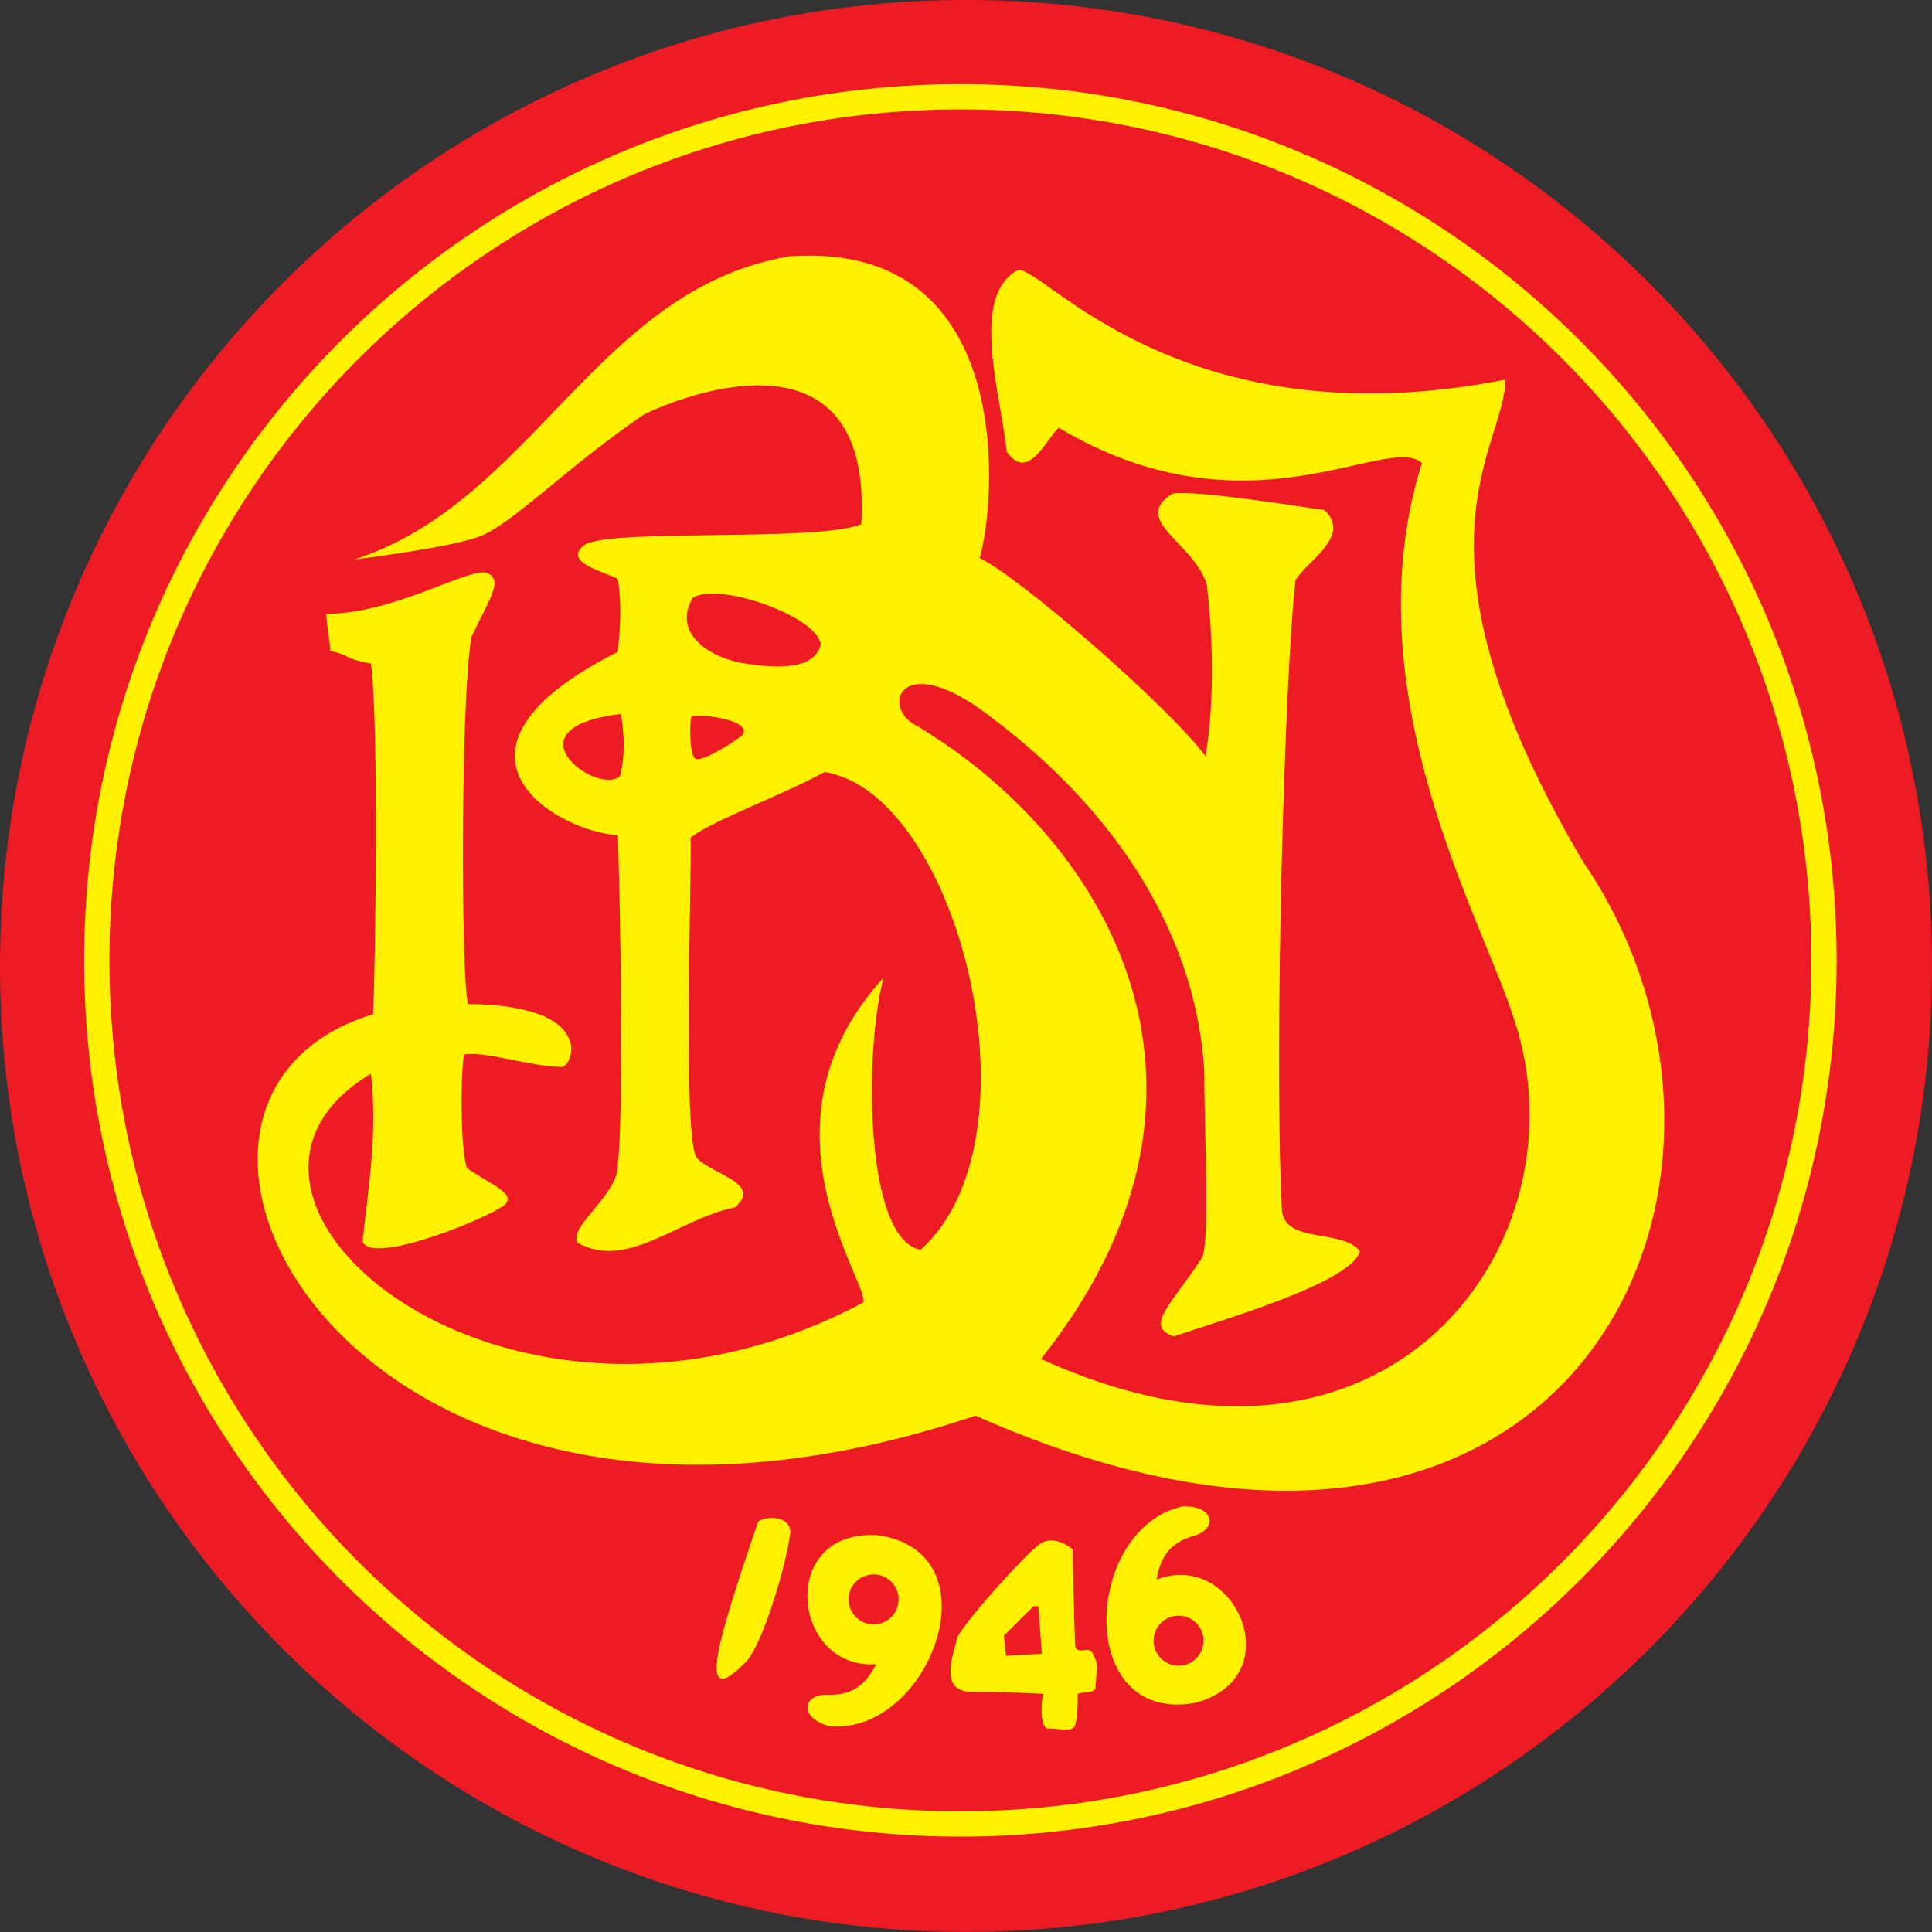 <svg xmlns:xlink="http://www.w3.org/1999/xlink" xmlns="http://www.w3.org/2000/svg" xmlns:svg="http://www.w3.org/2000/svg" version="1.1" id="Layer_1" x="0px" y="0px" width="1500" height="1500" viewBox="0 0 534.731 534.731" enable-background="new 0 0 841.89 595.28" xml:space="preserve"><rect x="0" y="0" width="534.731" height="534.731" fill="#333333" stroke="none"/><SCRIPT xmlns="" id="allow-copy_script"/><defs id="defs18117"/>
<g id="g18112" transform="matrix(1,0,0,1,-139.509,-36.669)">
	<path fill="#ed1c24" d="m 406.874,571.372 c 147.667,0 267.366,-119.699 267.366,-267.346 0,-147.665 -119.699,-267.359 -267.366,-267.359 -147.651,0 -267.365,119.694 -267.365,267.359 0,147.647 119.714,267.346 267.365,267.346" id="path18098"/>
	<path fill="none" stroke="#fff200" stroke-width="7" d="m 405.335,541.495 c 132.028,0 239.014,-107.013 239.014,-239.035 0,-131.988 -106.985,-239.008 -239.014,-239.008 -132.014,0 -239.041,107.02 -239.041,239.008 0,132.022 107.027,239.035 239.041,239.035 z" id="path18100"/>
	<path fill="#fff200" d="m 366.671,215.017 c -1.565,6.595 -10.621,6.96 -21.128,5.267 -10.506,-1.694 -19.846,-8.825 -14.303,-18.101 6.709,-4.677 34.442,4.964 35.431,12.834 m -55.572,36.489 c -6.132,5.542 -32.121,-13.424 0.283,-17.208 0.295,2.38 1.692,9.615 -0.283,17.208 m 19.858,-16.631 c 4.08,-0.578 16.934,1.328 14.008,5.26 -2.643,2.149 -11.674,7.876 -13.148,6.42 -1.463,-1.455 -1.579,-10.012 -0.86,-11.68 m 246.506,39.986 C 526.407,187.994 555.835,161.37 556.193,141.743 464.767,159.702 426.834,108.466 420.972,111.545 c -12.969,7.435 -4.555,34.059 -2.809,50.178 5.951,8.487 10.851,-3.509 14.38,-6.657 52.544,31.353 91.067,1.141 100.509,9.793 -19.961,63.597 17.266,127.083 25.58,154.145 20.319,60.947 -34.137,138.02 -131.002,93.786 58.316,-73.127 19.961,-142.47 -34.072,-175.059 -10.416,-4.901 -5.248,-20.666 17.088,-4.901 34.521,24.854 59.713,59.542 62.165,100.277 0,17.069 1.743,49.036 -0.859,52.103 -8.351,12.61 -15.778,18.575 -7.544,21.359 12.252,-4.285 49.057,-14.7 51.492,-23.553 -4.913,-6.567 -21.641,-1.667 -21.641,-12.257 -2.18,-44.662 0.834,-148.441 3.823,-173.463 2.744,-5.113 15.727,-12.11 8.006,-19.467 -5.595,-0.699 -35.381,-5.6 -42.025,-4.549 -11.828,7.357 5.951,13.572 9.453,25.208 1.501,12.629 2.374,31.187 -0.345,47.478 -9.981,-13.573 -51.853,-49.92 -62.525,-54.835 4.375,-14.354 11.031,-87.918 -52.544,-83.531 -53.417,8.923 -70.94,67.785 -120.419,83.903 0,0 25.208,-3.046 34.213,-6.215 9.018,-3.162 24.374,-19.313 46.026,-34.021 20.538,-9.524 62.937,-20.017 59.973,30.474 -11.52,5.042 -70.709,1.078 -76.726,5.85 -6.003,4.752 5.67,7.325 9.353,9.339 1.154,7.575 0.576,13.828 0,20.134 -54.303,27.445 -17.524,49.625 0,50.799 0.576,17.157 1.73,74.045 0,91.074 0.27,8.452 -13.893,17.164 -11.097,21.725 13.648,7.747 27.979,-6.729 43.488,-9.813 7.876,-6.658 -6.492,-9.153 -10.508,-13.676 -4.016,-4.49 -1.449,-76.764 -1.744,-88.616 4.682,-4.202 25.978,-12.085 37.061,-18.204 37.101,5.831 61.022,101.567 26.567,132.228 -15.767,-2.932 -15.47,-56.227 -10.225,-75.309 -36.779,40.273 -4.669,83.19 -5.542,89.85 -97.66,52.19 -193.82,-28.845 -136.325,-63.29 1.861,17.513 -0.885,32.103 -2.334,46.466 2.631,6.944 36.791,-7.346 39.536,-10.354 2.758,-3.009 -4.118,-5.451 -10.634,-9.954 -1.745,-4.547 -1.873,-24.412 -0.872,-31.423 5.259,-1.161 19.061,3.387 26.555,3.387 1.821,0.712 4.387,-3.97 2.539,-7.762 -3.527,-8.832 -21.397,-9.615 -27.94,-9.615 -2.026,-8.183 -2.026,-85.255 0.949,-101.598 5.004,-10.68 8.902,-15.682 4.4,-17.678 -4.503,-2.013 -25.515,11.258 -44.552,11.258 0,3.258 1.026,7.261 1.026,10.255 6.375,1.425 3.155,2.015 11.327,3.509 2.18,17.011 1.193,84.058 0.578,97.077 -79.47,24.028 -5.901,169.141 166.741,111.094 165.639,73.555 228.676,-65.055 167.947,-153.633" id="path18102"/>
	<path fill="#fff200" d="m 349.339,457.888 c 1.156,-1.456 8.929,-2.27 8.929,2.983 -1.038,8.119 -6.888,28.851 -11.84,35.257 -6.428,6.779 -9.75,7.607 -8.184,-1.751 1.565,-9.339 11.095,-36.489 11.095,-36.489" id="path18104"/>
	<path fill="#fff200" d="m 388.221,479.355 c 0,3.823 -3.077,6.907 -6.926,6.907 -3.822,0 -6.928,-3.084 -6.928,-6.907 0,-3.836 3.105,-6.928 6.928,-6.928 3.849,10e-4 6.926,3.093 6.926,6.928 m -5.9,-17.786 c -27.734,-1.629 -23.694,37.306 -0.309,35.727 -3.079,5.951 -6.694,8.46 -12.891,8.46 -7.583,-0.578 -8.698,6.439 0,8.709 27.798,2.4 46.592,-48.342 13.2,-52.896" id="path18106"/>
	<path fill="#fff200" d="m 459.111,492.844 c -1.154,-3.622 0.871,-7.529 4.514,-8.672 3.644,-1.153 7.518,0.878 8.674,4.521 1.154,3.65 -0.859,7.524 -4.516,8.686 -3.643,1.142 -7.518,-0.885 -8.672,-4.535 m 10.955,15.183 c 26.938,-6.774 11.416,-42.706 -10.443,-34.162 1.156,-6.593 3.851,-10.078 9.75,-11.956 7.414,-1.72 6.362,-8.735 -2.617,-8.287 -27.223,6.067 -29.889,60.107 3.31,54.405" id="path18108"/>
	<path fill="#fff200" d="m 427.862,494.377 -9.905,0.584 -0.614,-5.548 8.184,-8.172 h 1.386 m 15.072,13.136 c -1.143,-2.496 -3.913,0.584 -4.901,-1.981 -0.345,-9.352 -0.691,-26.914 -0.691,-26.914 -1.475,-1.225 -5.606,-3.912 -9.12,-1.456 -3.491,2.457 -18.962,19.255 -22.759,25.683 -1.18,4.979 -5.259,15.182 3.797,15.182 9.032,0 19.845,0.59 19.845,0.59 0,0 -1.346,8.172 1.168,9.628 2.515,-0.295 7.069,1.347 7.761,-0.987 0.707,-2.336 0.707,-5.247 0.707,-8.641 2.104,-0.712 4.194,0 4.899,-1.52 0.589,-7.582 0.641,-6.665 -0.706,-9.584" id="path18110"/>
</g>
</svg>